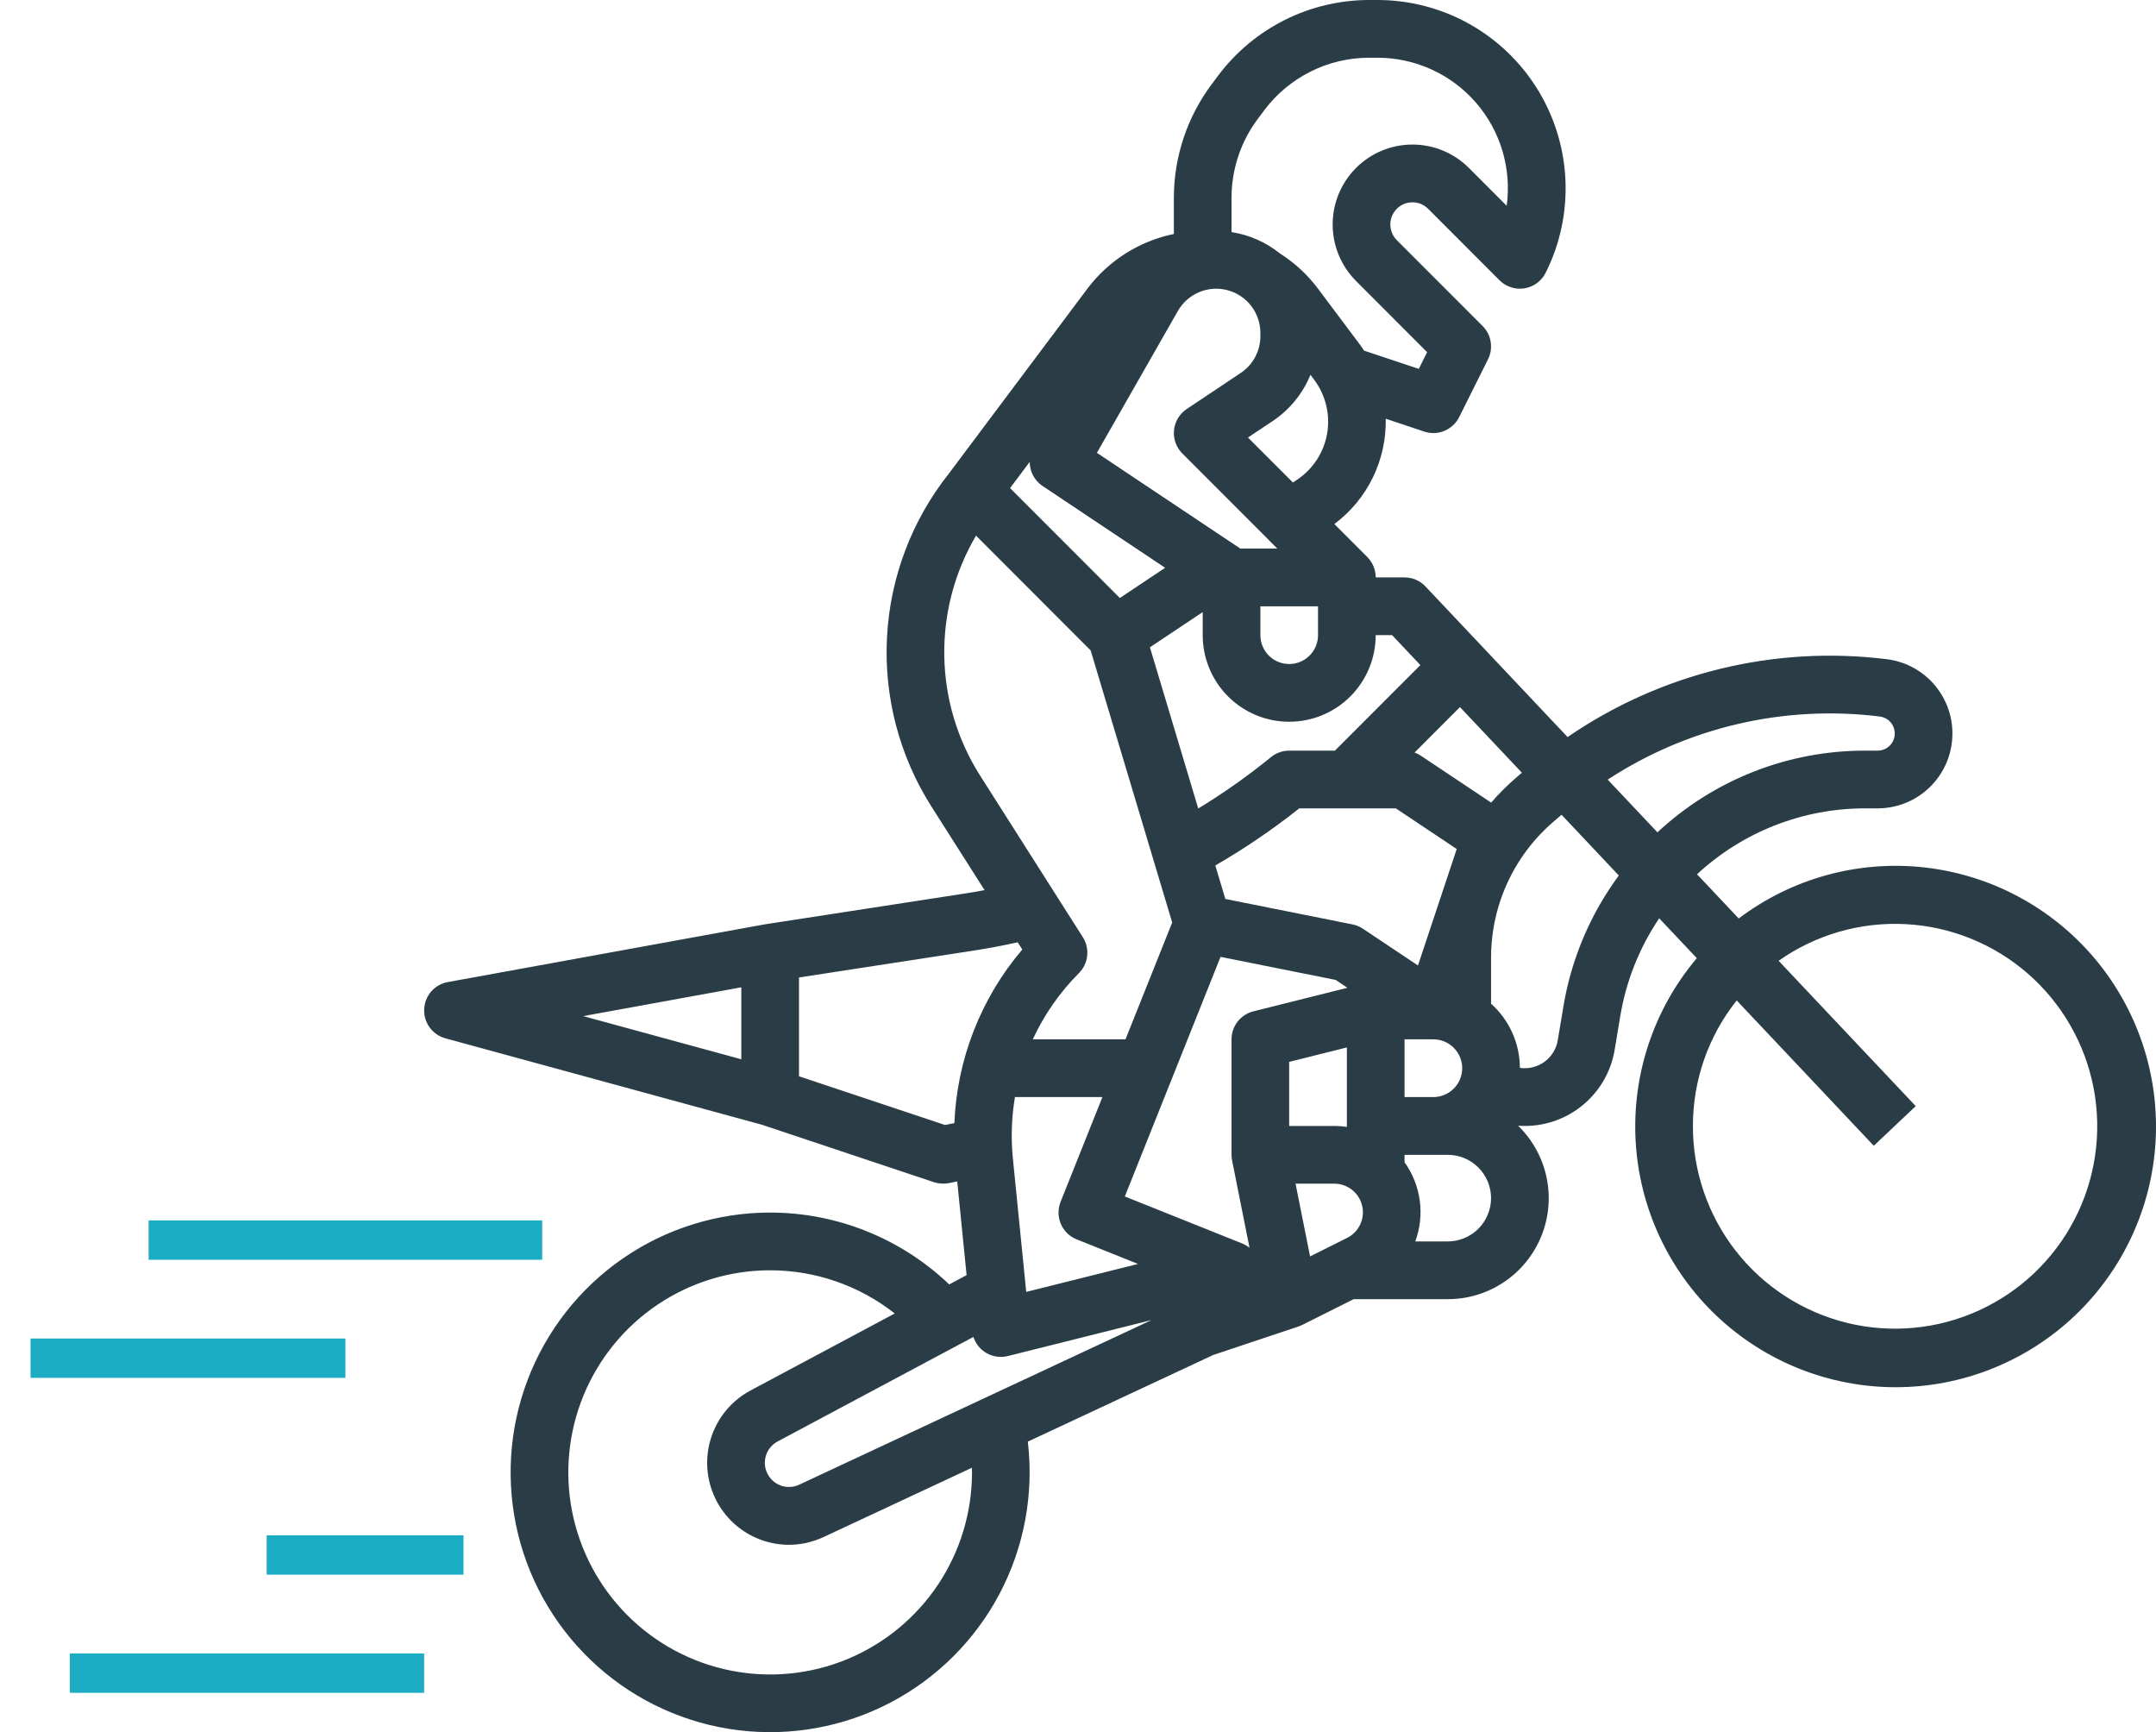 <svg width="61" height="49" viewBox="0 0 61 49" fill="none" xmlns="http://www.w3.org/2000/svg">
<path d="M4.205 34.523H15.341V35.637H4.205V34.523Z" fill="#1BADC4"/>
<path d="M0.864 37.864H9.773V38.977H0.864V37.864Z" fill="#1BADC4"/>
<path d="M1.977 46.773H12V47.887H1.977V46.773Z" fill="#1BADC4"/>
<path d="M7.545 43.432H13.114V44.545H7.545V43.432Z" fill="#1BADC4"/>
<path d="M12.001 28.549C12.009 28.364 12.079 28.187 12.201 28.047C12.322 27.908 12.488 27.814 12.67 27.781L21.644 26.147C21.652 26.146 21.659 26.145 21.666 26.144L27.305 25.275C27.488 25.247 27.672 25.215 27.856 25.18L26.354 22.817C25.447 21.39 25.007 19.716 25.096 18.026C25.184 16.337 25.797 14.718 26.849 13.394L26.848 13.394L30.765 8.167C31.365 7.37 32.235 6.82 33.212 6.619V5.587C33.215 4.435 33.588 3.314 34.277 2.39L34.471 2.131C34.968 1.471 35.611 0.935 36.35 0.565C37.089 0.195 37.903 0.002 38.729 7.54957e-10H38.974C39.881 -1.52842e-05 40.773 0.232 41.566 0.674C42.358 1.116 43.024 1.754 43.501 2.526C43.978 3.299 44.25 4.18 44.291 5.087C44.332 5.995 44.141 6.897 43.735 7.709C43.678 7.826 43.594 7.928 43.49 8.005C43.386 8.083 43.264 8.134 43.136 8.156C43.008 8.177 42.877 8.168 42.753 8.128C42.63 8.088 42.517 8.02 42.425 7.928L40.406 5.906C40.34 5.841 40.261 5.79 40.174 5.759C40.087 5.728 39.994 5.716 39.901 5.726C39.809 5.735 39.72 5.764 39.641 5.812C39.561 5.86 39.493 5.925 39.442 6.002C39.362 6.122 39.326 6.267 39.34 6.411C39.355 6.555 39.418 6.69 39.52 6.793L41.948 9.223C42.069 9.344 42.149 9.5 42.176 9.669C42.203 9.839 42.177 10.012 42.1 10.166L41.285 11.799C41.197 11.975 41.048 12.113 40.867 12.188C40.686 12.264 40.483 12.271 40.297 12.209L39.207 11.845C39.219 12.421 39.094 12.993 38.841 13.511C38.588 14.029 38.215 14.479 37.753 14.824L38.684 15.756C38.837 15.909 38.923 16.117 38.923 16.334H39.739C39.85 16.334 39.96 16.357 40.062 16.401C40.164 16.445 40.256 16.509 40.332 16.59L44.352 20.85C46.994 19.036 50.207 18.253 53.387 18.648C53.921 18.715 54.41 18.983 54.753 19.398C55.097 19.813 55.27 20.343 55.236 20.881C55.203 21.419 54.966 21.924 54.573 22.293C54.181 22.662 53.663 22.867 53.124 22.867H52.782C51.014 22.863 49.31 23.529 48.014 24.732L49.194 25.982C50.696 24.846 52.577 24.329 54.448 24.538C56.32 24.747 58.041 25.665 59.257 27.104C60.473 28.543 61.093 30.394 60.989 32.276C60.884 34.158 60.064 35.929 58.696 37.225C57.328 38.52 55.517 39.242 53.633 39.242C51.75 39.242 49.938 38.52 48.57 37.225C47.202 35.93 46.382 34.159 46.277 32.277C46.173 30.395 46.792 28.544 48.008 27.105L46.944 25.977C46.381 26.812 46.005 27.759 45.841 28.753L45.685 29.691C45.586 30.295 45.275 30.844 44.808 31.24C44.342 31.636 43.749 31.853 43.137 31.851C43.075 31.851 43.013 31.849 42.951 31.844C43.359 32.24 43.64 32.749 43.757 33.306C43.874 33.862 43.823 34.441 43.609 34.968C43.395 35.496 43.029 35.947 42.558 36.264C42.087 36.582 41.531 36.752 40.963 36.751H38.3L36.84 37.482L36.84 37.481C36.806 37.498 36.77 37.514 36.734 37.526L34.33 38.328L29.08 40.781C29.256 42.261 28.978 43.76 28.284 45.079C27.589 46.397 26.51 47.473 25.191 48.164C23.871 48.854 22.372 49.127 20.894 48.945C19.416 48.763 18.028 48.136 16.915 47.146C15.801 46.156 15.014 44.851 14.659 43.403C14.304 41.955 14.397 40.434 14.926 39.04C15.455 37.647 16.395 36.447 17.621 35.6C18.847 34.754 20.301 34.301 21.79 34.301C23.677 34.302 25.491 35.03 26.856 36.334L27.348 36.071L27.083 33.421L26.845 33.468C26.706 33.496 26.562 33.487 26.427 33.443L21.554 31.816L12.601 29.372C12.423 29.323 12.266 29.215 12.157 29.066C12.048 28.916 11.993 28.734 12.001 28.549ZM27.731 21.941L30.637 26.512C30.737 26.669 30.78 26.855 30.76 27.04C30.739 27.225 30.657 27.397 30.526 27.528C29.984 28.071 29.543 28.705 29.221 29.401H31.844L33.165 26.096L30.858 18.399L27.615 15.153C27.007 16.185 26.696 17.365 26.717 18.563C26.737 19.761 27.088 20.93 27.731 21.941ZM22.002 40.776C21.845 40.86 21.726 41.002 21.672 41.172C21.618 41.342 21.632 41.526 21.712 41.685C21.791 41.845 21.93 41.967 22.098 42.026C22.267 42.084 22.451 42.075 22.612 41.999L32.581 37.342L28.515 38.36C28.314 38.41 28.102 38.382 27.921 38.282C27.74 38.181 27.604 38.016 27.541 37.819L22.002 40.776ZM36.475 31.851H37.752C37.871 31.851 37.99 31.86 38.107 31.878V29.63L36.475 30.039V31.851ZM42.891 22.004L43.059 21.859L41.307 20.002L40.023 21.288C40.083 21.309 40.139 21.337 40.191 21.371L42.189 22.704C42.405 22.454 42.64 22.22 42.891 22.004ZM34.669 25.43L38.267 26.15C38.372 26.171 38.471 26.212 38.56 26.271L40.119 27.311L41.215 24.017L39.492 22.867H36.761C36.01 23.463 35.215 24.003 34.385 24.483L34.669 25.43ZM41.371 30.218C41.37 30.001 41.284 29.794 41.131 29.64C40.978 29.487 40.771 29.401 40.555 29.401H39.739V31.034H40.555C40.771 31.034 40.978 30.948 41.131 30.795C41.284 30.642 41.37 30.434 41.371 30.218ZM38.123 27.943L37.789 27.72L34.533 27.068L31.825 33.846L35.147 35.176C35.221 35.206 35.291 35.248 35.353 35.298L34.86 32.828C34.849 32.775 34.844 32.721 34.844 32.668V29.401C34.844 29.219 34.905 29.042 35.017 28.898C35.129 28.755 35.285 28.653 35.462 28.609L38.123 27.943ZM28.657 32.767L29.035 36.546L32.198 35.755L30.462 35.059C30.362 35.02 30.271 34.961 30.195 34.886C30.118 34.811 30.057 34.721 30.015 34.623C29.973 34.524 29.95 34.418 29.949 34.311C29.948 34.204 29.967 34.097 30.007 33.998L31.191 31.034H28.716C28.62 31.607 28.6 32.19 28.657 32.767ZM37.291 17.151H35.66V17.967C35.66 18.184 35.746 18.392 35.899 18.545C36.052 18.698 36.259 18.784 36.475 18.784C36.692 18.784 36.899 18.698 37.052 18.545C37.205 18.392 37.291 18.184 37.291 17.967V17.151ZM33.451 12.828C33.366 12.742 33.3 12.639 33.26 12.525C33.219 12.412 33.204 12.29 33.216 12.17C33.228 12.05 33.266 11.934 33.329 11.83C33.391 11.726 33.475 11.638 33.575 11.571L35.103 10.551C35.275 10.437 35.415 10.283 35.512 10.101C35.609 9.919 35.66 9.717 35.66 9.511V9.417C35.66 9.142 35.569 8.874 35.401 8.655C35.233 8.436 34.997 8.28 34.731 8.209C34.465 8.138 34.183 8.157 33.929 8.264C33.675 8.37 33.463 8.558 33.326 8.797L31.035 12.81L35.091 15.517H36.138L33.451 12.828ZM29.496 13.747C29.384 13.672 29.293 13.571 29.23 13.452C29.166 13.333 29.133 13.201 29.134 13.066L28.578 13.807L31.684 16.916L32.965 16.062L29.496 13.747ZM40.378 9.962L38.366 7.948C37.943 7.524 37.705 6.949 37.705 6.35C37.705 5.75 37.943 5.175 38.366 4.751C38.79 4.327 39.364 4.089 39.963 4.089C40.562 4.089 41.136 4.327 41.56 4.751L42.629 5.822C42.7 5.3 42.658 4.768 42.507 4.264C42.356 3.759 42.099 3.293 41.752 2.896C41.406 2.499 40.979 2.181 40.5 1.964C40.02 1.746 39.5 1.633 38.974 1.633H38.729C38.156 1.635 37.591 1.769 37.079 2.025C36.567 2.282 36.121 2.653 35.776 3.111L35.582 3.37C35.104 4.011 34.846 4.788 34.844 5.587V6.566C35.345 6.643 35.817 6.851 36.212 7.169C36.629 7.433 36.995 7.771 37.291 8.167L38.489 9.765C38.526 9.815 38.56 9.867 38.594 9.919L40.142 10.435L40.378 9.962ZM36.7 13.569C36.923 13.42 37.113 13.228 37.259 13.003C37.405 12.778 37.504 12.526 37.549 12.261C37.594 11.997 37.585 11.726 37.522 11.465C37.459 11.205 37.344 10.959 37.183 10.745L37.077 10.602C36.859 11.136 36.487 11.591 36.009 11.91L35.309 12.377L36.58 13.649L36.7 13.569ZM39.387 17.967H38.923C38.923 18.617 38.665 19.24 38.206 19.7C37.747 20.159 37.125 20.417 36.475 20.417C35.826 20.417 35.204 20.159 34.745 19.7C34.286 19.24 34.028 18.617 34.028 17.967V17.315L32.535 18.311L33.902 22.871C34.566 22.468 35.204 22.022 35.812 21.537L35.966 21.413C36.111 21.297 36.29 21.234 36.475 21.234H37.769L40.187 18.814L39.387 17.967ZM52.782 21.234H53.124C53.248 21.234 53.366 21.187 53.456 21.103C53.546 21.018 53.6 20.903 53.608 20.779C53.615 20.657 53.576 20.535 53.497 20.44C53.418 20.345 53.307 20.284 53.184 20.269C50.489 19.934 47.762 20.567 45.487 22.054L46.894 23.545C48.492 22.055 50.597 21.228 52.782 21.234ZM47.898 31.851C47.895 33.134 48.324 34.38 49.114 35.39C49.904 36.4 51.011 37.115 52.255 37.421C53.5 37.727 54.811 37.605 55.979 37.075C57.146 36.545 58.102 35.639 58.693 34.5C59.284 33.362 59.476 32.058 59.238 30.797C59 29.537 58.346 28.392 57.381 27.548C56.416 26.704 55.196 26.209 53.916 26.142C52.636 26.075 51.371 26.44 50.323 27.179L54.202 31.29L53.015 32.412L49.137 28.301C48.334 29.309 47.897 30.561 47.898 31.851ZM44.075 29.422L44.231 28.485C44.453 27.138 44.992 25.863 45.801 24.766L44.181 23.048L43.953 23.244C43.257 23.841 42.737 24.616 42.447 25.485L42.445 25.49C42.274 26.006 42.186 26.545 42.187 27.088V28.393C42.442 28.622 42.647 28.901 42.787 29.214C42.928 29.526 43.001 29.865 43.002 30.208C43.047 30.214 43.092 30.218 43.137 30.218C43.363 30.218 43.581 30.139 43.753 29.993C43.925 29.847 44.039 29.645 44.075 29.422ZM42.187 33.893C42.186 33.568 42.057 33.257 41.828 33.027C41.598 32.797 41.287 32.668 40.963 32.668H39.739V32.877C39.968 33.197 40.116 33.569 40.169 33.959C40.222 34.35 40.179 34.748 40.043 35.118H40.963C41.287 35.117 41.598 34.988 41.828 34.759C42.057 34.529 42.186 34.218 42.187 33.893ZM38.114 35.018C38.277 34.937 38.407 34.802 38.485 34.637C38.562 34.472 38.581 34.285 38.539 34.108C38.497 33.931 38.397 33.772 38.254 33.659C38.111 33.546 37.934 33.484 37.752 33.484H36.655L37.066 35.542L38.114 35.018ZM21.79 35.934C20.661 35.934 19.556 36.27 18.617 36.898C17.678 37.526 16.946 38.419 16.514 39.464C16.082 40.508 15.969 41.658 16.189 42.767C16.409 43.876 16.953 44.894 17.752 45.694C18.551 46.493 19.568 47.038 20.676 47.258C21.784 47.479 22.932 47.366 23.976 46.933C25.019 46.5 25.911 45.767 26.539 44.827C27.166 43.887 27.501 42.782 27.501 41.651C27.501 41.607 27.499 41.564 27.498 41.52L23.302 43.48C22.994 43.624 22.657 43.7 22.317 43.7C21.801 43.698 21.3 43.524 20.894 43.205C20.488 42.886 20.201 42.441 20.076 41.94C19.952 41.439 19.998 40.91 20.208 40.438C20.418 39.966 20.779 39.578 21.234 39.335L25.315 37.156C24.31 36.365 23.069 35.935 21.79 35.934ZM26.738 31.824L27.002 31.771C27.076 29.965 27.752 28.236 28.924 26.86L28.794 26.656C28.383 26.747 27.967 26.826 27.553 26.89L22.606 27.651V30.446L26.738 31.824ZM20.974 29.965V27.929L16.501 28.744L20.974 29.965Z" fill="#2A3D46"/>
</svg>
